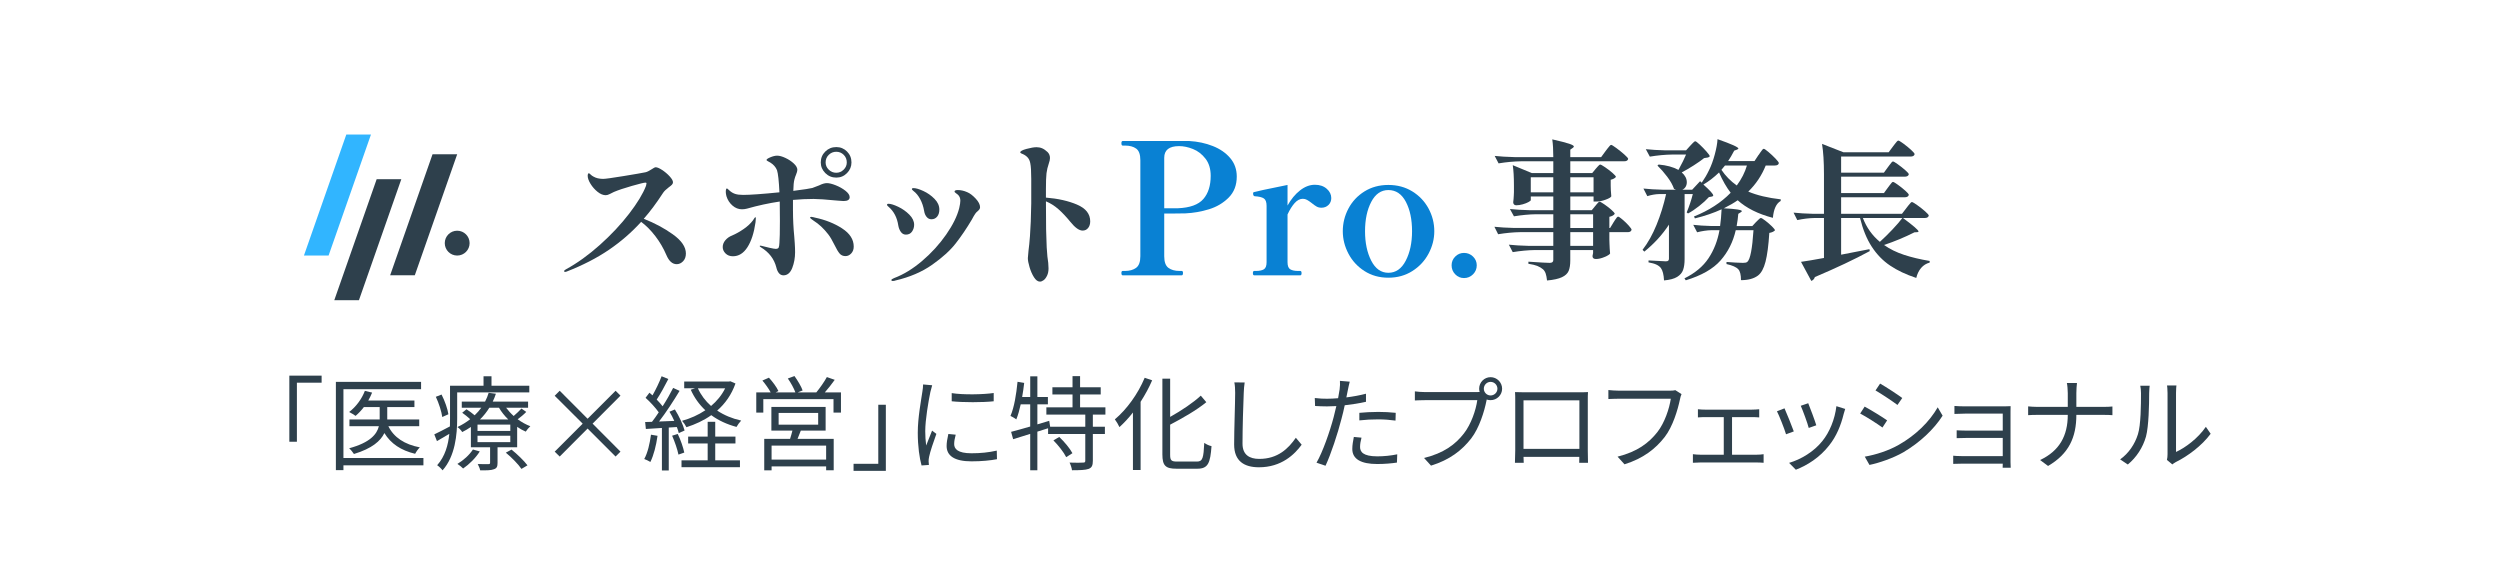 <?xml version="1.0" encoding="UTF-8"?>
<svg id="b" data-name="レイヤー 2" xmlns="http://www.w3.org/2000/svg" viewBox="0 0 223 52">
  <g id="c" data-name="header/footer">
    <g>
      <rect width="223" height="52" style="fill: #fff;"/>
      <g>
        <g>
          <path d="M28.688,33.507v.629h-2.205v5.267h-.674v-5.896h2.88Z" style="fill: #2e404c;"/>
          <path d="M37.56,34.062v.656h-6.926v6.133h7.135v.656h-7.135v.428h-.674v-7.874h7.601ZM33.194,35.019c-.1.246-.219.483-.346.711h4.119v.583h-2.424v1.103h2.852v.602h-2.752c.483.993,1.449,1.631,2.807,1.886-.146.137-.328.392-.419.574-1.258-.301-2.169-.902-2.743-1.85-.337.702-1.094,1.376-2.716,1.868-.091-.146-.282-.383-.428-.51,1.886-.51,2.479-1.267,2.652-1.968h-2.625v-.602h2.697v-1.103h-1.412c-.228.301-.483.565-.738.784-.128-.1-.41-.264-.574-.346.601-.456,1.121-1.148,1.403-1.886l.647.155Z" style="fill: #2e404c;"/>
          <path d="M40.133,38.036l.009-.693v-2.934h2.989v-.848h.711v.848h3.372v.592h-6.434v2.342c0,1.403-.173,3.344-1.303,4.611-.1-.137-.346-.374-.483-.456.711-.793.984-1.813,1.085-2.798l-1.103.647-.237-.601c.364-.173.866-.428,1.394-.711ZM39.386,35.193c.292.565.547,1.303.611,1.759l-.547.246c-.064-.474-.301-1.23-.574-1.804l.51-.201ZM44.234,35.12c-.073.237-.173.474-.282.702h3.153v.547h-1.959c.192.255.419.51.674.738.246-.21.529-.483.693-.665l.429.301c-.237.246-.519.474-.766.656.355.255.738.474,1.13.62-.137.118-.319.337-.41.483-.255-.109-.519-.255-.765-.428v1.823h-1.75v1.394c0,.319-.064.483-.328.565-.246.1-.629.1-1.221.1-.027-.173-.137-.401-.219-.565.447.018.829.009.957.009.11,0,.146-.036.146-.128v-1.376h-1.713v-1.813c-.237.164-.492.319-.774.456-.091-.155-.283-.355-.429-.447.429-.201.811-.437,1.139-.702-.21-.191-.474-.41-.711-.574l.382-.31c.237.146.51.355.729.538.228-.219.419-.437.592-.674h-1.741v-.547h2.078c.137-.264.246-.529.319-.784l.647.082ZM42.795,40.269c-.355.574-.948,1.157-1.485,1.522-.1-.109-.355-.319-.51-.41.538-.319,1.066-.793,1.385-1.285l.611.173ZM42.594,38.437h2.925v-.565h-2.925v.565ZM42.594,39.439h2.925v-.574h-2.925v.574ZM43.651,36.368c-.228.365-.501.72-.838,1.048h2.525c-.328-.319-.611-.674-.829-1.048h-.857ZM45.629,40.104c.51.41,1.121,1.002,1.422,1.403l-.538.319c-.273-.41-.875-1.021-1.394-1.449l.51-.273Z" style="fill: #2e404c;"/>
          <path d="M52.413,38.227l-2.488,2.497-.447-.437,2.497-2.497-2.497-2.488.447-.447,2.488,2.497,2.497-2.497.437.437-2.488,2.497,2.488,2.497-.437.437-2.497-2.497Z" style="fill: #2e404c;"/>
          <path d="M58.651,38.874c-.118.866-.347,1.75-.638,2.333-.127-.082-.392-.21-.547-.264.31-.556.492-1.367.602-2.169l.583.1ZM58.158,37.626c.192-.246.401-.538.602-.847-.283-.401-.756-.92-1.176-1.294l.346-.456.274.237c.292-.51.62-1.194.811-1.704l.601.246c-.31.602-.701,1.331-1.039,1.832.2.21.392.419.529.601.364-.565.693-1.148.939-1.64l.574.264c-.519.866-1.212,1.932-1.832,2.734l1.358-.055c-.127-.283-.273-.574-.428-.82l.483-.2c.374.592.738,1.376.866,1.877l-.519.228c-.037-.155-.091-.337-.173-.538l-.72.046v3.828h-.611v-3.791l-1.431.091-.064-.62.611-.018ZM60.455,38.71c.255.519.492,1.212.583,1.659l-.52.182c-.091-.456-.328-1.148-.565-1.686l.501-.155ZM63.799,37.626v1.321h1.804v.611h-1.804v1.504h2.205v.611h-5.213v-.611h2.333v-1.504h-1.741v-.611h1.741v-1.321h.674ZM65.011,34.035l.137-.027.456.2c-.355,1.002-.92,1.795-1.631,2.415.611.41,1.33.711,2.142.893-.137.137-.328.392-.419.565-.848-.228-1.604-.574-2.251-1.048-.665.474-1.422.82-2.214,1.075-.082-.173-.255-.428-.392-.574.738-.201,1.449-.519,2.078-.939-.547-.51-.984-1.121-1.303-1.832l.383-.128h-.966v-.601h3.982ZM62.25,34.637c.274.602.674,1.13,1.176,1.577.519-.437.957-.966,1.258-1.577h-2.433Z" style="fill: #2e404c;"/>
          <path d="M70.866,33.543c.283.392.611.939.729,1.285l-.437.173h1.659c.319-.392.72-.957.939-1.367l.702.246c-.273.383-.592.793-.884,1.121h1.44v1.804h-.665v-1.203h-6.261v1.203h-.629v-1.804h1.285c-.173-.328-.474-.747-.738-1.057l.583-.255c.328.355.701.857.847,1.194l-.246.118h1.759c-.128-.355-.41-.866-.674-1.239l.592-.219ZM70.474,39.148c.073-.237.155-.501.21-.738h-1.877v-2.114h4.839v2.114h-2.214l-.292.738h3.226v2.798h-.674v-.346h-4.866v.355h-.656v-2.807h2.306ZM73.691,40.998v-1.249h-4.866v1.249h4.866ZM69.454,37.881h3.527v-1.048h-3.527v1.048Z" style="fill: #2e404c;"/>
          <path d="M76.137,42v-.629h2.206v-5.267h.674v5.896h-2.88Z" style="fill: #2e404c;"/>
          <path d="M82.988,34.974c-.173.838-.456,2.47-.456,3.49,0,.446.027.829.082,1.276.155-.41.374-.957.528-1.33l.383.292c-.237.647-.565,1.613-.647,2.041-.028.137-.055.31-.046.41.009.1.018.228.027.319l-.656.046c-.182-.647-.337-1.695-.337-2.925,0-1.34.301-2.898.41-3.654.037-.21.064-.447.064-.647l.811.073c-.045.155-.127.447-.164.611ZM85.112,39.612c0,.419.301.82,1.54.82.82,0,1.522-.073,2.26-.237l.018.766c-.574.109-1.34.191-2.278.191-1.531,0-2.214-.51-2.214-1.367,0-.31.055-.629.155-1.075l.656.064c-.091.337-.137.592-.137.838ZM88.638,35.056v.738c-.975.109-2.743.109-3.746,0v-.729c.993.164,2.834.128,3.746-.009Z" style="fill: #2e404c;"/>
          <path d="M91.358,34.154c-.045.419-.109.847-.182,1.258h.72v-1.841h.638v1.841h.939v.656h-.939v1.786l1.057-.319.082.529h3.135v-1.084h-3.472v-.647h2.333v-1.148h-1.795v-.638h1.795v-.993h.674v.993h1.841v.638h-1.841v1.148h2.26v.647h-1.121v1.084h1.075v.647h-1.075v2.388c0,.419-.091.62-.383.729-.282.1-.774.118-1.476.118-.027-.2-.118-.492-.219-.683.556.018,1.057.018,1.212,0,.146,0,.191-.036.191-.164v-2.388h-3.317v-.51l-.957.301v3.445h-.638v-3.244l-1.522.474-.182-.656c.465-.118,1.066-.292,1.704-.474v-1.978h-.848c-.11.501-.237.966-.392,1.34-.109-.091-.374-.237-.519-.31.337-.775.519-1.932.629-3.044l.592.1ZM94.484,38.975c.456.428.957,1.03,1.176,1.449l-.556.355c-.201-.419-.693-1.048-1.139-1.495l.519-.31Z" style="fill: #2e404c;"/>
          <path d="M102.772,33.926c-.282.656-.638,1.303-1.03,1.914v6.087h-.684v-5.131c-.383.492-.793.93-1.203,1.303-.073-.173-.282-.529-.41-.693,1.048-.875,2.06-2.26,2.661-3.709l.665.228ZM107.602,35.876c-.866.711-2.096,1.413-3.226,2.005v2.67c0,.51.1.62.611.62h1.786c.51,0,.583-.337.647-1.668.173.128.447.255.647.292-.109,1.495-.301,2.014-1.258,2.014h-1.877c-.957,0-1.248-.264-1.248-1.276v-6.753h.693v3.408c1.021-.574,2.069-1.276,2.734-1.896l.492.583Z" style="fill: #2e404c;"/>
          <path d="M110.942,35.038c-.046,1.03-.11,3.18-.11,4.538,0,1.002.629,1.358,1.495,1.358,1.668,0,2.606-.939,3.262-1.886l.519.62c-.629.866-1.804,2.014-3.809,2.014-1.312,0-2.214-.547-2.214-2.032,0-1.349.091-3.654.091-4.611,0-.337-.018-.665-.073-.93l.921.009c-.046.301-.073.62-.082.92Z" style="fill: #2e404c;"/>
          <path d="M119.358,35.521c.064-.319.109-.611.137-.793.036-.255.045-.565.027-.756l.875.073c-.055.2-.128.547-.164.729l-.137.674c.592-.073,1.194-.182,1.75-.328v.72c-.592.137-1.258.237-1.896.31-.082.401-.182.82-.292,1.221-.328,1.294-.948,3.171-1.422,4.174l-.802-.273c.547-.939,1.194-2.789,1.531-4.074.082-.301.164-.647.237-.975-.301.018-.583.027-.839.027-.401,0-.729-.018-1.057-.036l-.027-.711c.437.055.766.064,1.094.064.301,0,.629-.018.984-.046ZM121.317,39.858c0,.428.237.848,1.54.848.592,0,1.221-.064,1.777-.182l-.027.738c-.492.073-1.093.128-1.759.128-1.44,0-2.223-.437-2.223-1.34,0-.355.064-.693.137-1.075l.684.064c-.082.301-.128.583-.128.82ZM122.921,36.742c.538,0,1.085.027,1.577.082l-.018.693c-.465-.064-1.003-.109-1.531-.109-.574,0-1.13.027-1.695.091v-.674c.483-.046,1.085-.082,1.668-.082Z" style="fill: #2e404c;"/>
          <path d="M132.959,33.643c.565,0,1.03.465,1.03,1.03s-.465,1.021-1.03,1.021c-.118,0-.237-.018-.346-.055l-.018.1c-.191.957-.638,2.424-1.358,3.363-.829,1.066-1.914,1.914-3.591,2.433l-.62-.683c1.768-.437,2.798-1.212,3.554-2.187.647-.829,1.075-2.096,1.194-2.971h-4.657c-.364,0-.674.018-.911.027v-.811c.255.036.611.064.911.064h4.575l.292-.009c-.027-.091-.045-.191-.045-.292,0-.565.456-1.03,1.021-1.03ZM132.959,35.275c.337,0,.611-.273.611-.601,0-.337-.274-.611-.611-.611-.328,0-.602.273-.602.611,0,.328.274.601.602.601Z" style="fill: #2e404c;"/>
          <path d="M135.953,34.992h4.894c.2,0,.529,0,.802-.018-.018.228-.018.483-.018.711v4.493c0,.292.009,1.002.018,1.103h-.784l.009-.529h-4.976l.018.529h-.784c.009-.118.027-.793.027-1.112v-4.484c0-.21,0-.492-.018-.711.355.009.602.018.811.018ZM140.882,40.041v-4.329h-4.985v4.329h4.985Z" style="fill: #2e404c;"/>
          <path d="M149.855,35.612c-.201.957-.638,2.424-1.358,3.363-.829,1.066-1.914,1.914-3.591,2.442l-.619-.683c1.768-.446,2.788-1.221,3.554-2.196.647-.829,1.066-2.096,1.194-2.971h-4.657c-.364,0-.674.018-.911.027v-.802c.255.027.611.055.911.055h4.575c.137,0,.31,0,.483-.046l.556.355c-.064.128-.1.282-.137.456Z" style="fill: #2e404c;"/>
          <path d="M151.664,40.56h2.096v-3.354h-1.677c-.146,0-.437.009-.629.027v-.729c.192.027.483.036.629.036h4.192c.228,0,.456-.018.647-.036v.729c-.2-.018-.437-.027-.647-.027h-1.777v3.354h2.205c.219,0,.429-.018.611-.046v.766c-.182-.018-.465-.027-.611-.027h-5.04c-.2,0-.437.009-.656.027v-.766c.209.027.446.046.656.046Z" style="fill: #2e404c;"/>
          <path d="M160.008,38.482l-.693.255c-.137-.474-.638-1.731-.811-2.05l.674-.264c.182.392.656,1.586.829,2.06ZM164.455,36.933c-.246,1.002-.638,1.977-1.294,2.798-.838,1.075-1.95,1.777-2.971,2.169l-.602-.611c1.057-.31,2.215-1.002,2.962-1.941.647-.793,1.121-1.95,1.258-3.117l.784.246c-.064.191-.1.337-.137.456ZM162.013,37.936l-.674.237c-.1-.41-.528-1.568-.711-1.978l.665-.228c.155.365.601,1.567.72,1.968Z" style="fill: #2e404c;"/>
          <path d="M168.333,37.498l-.419.638c-.447-.328-1.44-.966-1.987-1.248l.401-.62c.538.292,1.604.939,2.005,1.23ZM169.39,39.667c1.513-.866,2.716-2.05,3.454-3.335l.437.747c-.784,1.23-2.051,2.406-3.499,3.262-.921.529-2.178.957-3.026,1.13l-.419-.738c1.002-.173,2.133-.538,3.053-1.066ZM169.682,35.502l-.428.62c-.437-.328-1.422-.984-1.959-1.294l.41-.611c.537.301,1.586.993,1.977,1.285Z" style="fill: #2e404c;"/>
          <path d="M174.972,40.688h3.673v-1.622h-3.29c-.319,0-.638.009-.82.018v-.702c.173.009.501.027.811.027h3.299v-1.513h-3.381c-.237,0-.765.018-.929.027v-.711c.173.018.693.036.929.036h3.527c.2,0,.437-.009.556-.018-.009.1-.009.292-.009.465v4.538c0,.146.009.365.018.492h-.72l.009-.365h-3.663c-.292,0-.611.018-.756.018v-.729c.146.018.437.036.747.036Z" style="fill: #2e404c;"/>
          <path d="M181.758,36.295h2.688v-1.23c0-.273-.036-.72-.082-.902h.902c-.027.182-.055.638-.055.911v1.221h2.424c.301,0,.647-.018.793-.036v.775c-.146-.018-.519-.027-.802-.027h-2.415c0,2.005-.674,3.481-2.524,4.556l-.711-.529c1.722-.811,2.47-2.16,2.47-4.028h-2.67c-.337,0-.674.009-.866.027v-.784c.191.018.529.046.848.046Z" style="fill: #2e404c;"/>
          <path d="M190.703,38.738c.264-.829.274-2.652.274-3.664,0-.273-.027-.474-.064-.665h.838c-.009.109-.045.383-.045.656,0,1.012-.037,2.962-.283,3.873-.273.975-.856,1.868-1.622,2.497l-.684-.456c.766-.547,1.312-1.358,1.586-2.242ZM193.345,40.515v-5.459c0-.346-.036-.601-.045-.674h.838c-.009.073-.037.328-.037.674v5.258c.839-.383,1.959-1.212,2.661-2.242l.429.62c-.784,1.066-2.051,2.005-3.108,2.524-.146.082-.246.155-.31.21l-.483-.401c.037-.146.055-.328.055-.51Z" style="fill: #2e404c;"/>
        </g>
        <g>
          <g>
            <path d="M60.022,20.907c.773.553,1.16,1.122,1.16,1.707,0,.288-.084.519-.252.692-.168.173-.358.259-.569.259-.384,0-.692-.274-.922-.821-.259-.605-.588-1.167-.987-1.686-.399-.519-.819-.941-1.261-1.268-.845.932-1.803,1.763-2.874,2.493-1.071.73-2.332,1.379-3.782,1.945-.048.019-.091.029-.13.029-.058,0-.086-.024-.086-.072,0-.048.053-.101.158-.158,1.018-.557,2.029-1.285,3.033-2.183,1.004-.898,1.873-1.825,2.608-2.781.735-.956,1.237-1.784,1.506-2.486.029-.106.043-.178.043-.216,0-.048-.029-.072-.086-.072-.125,0-.531.098-1.218.295-.687.197-1.222.377-1.606.54-.086.038-.202.096-.346.173s-.269.115-.375.115c-.24,0-.485-.101-.735-.303-.25-.202-.459-.439-.627-.713-.168-.274-.252-.512-.252-.713,0-.067.009-.122.029-.166.019-.043.043-.065.072-.065s.082.038.159.115c.077.077.163.139.259.187.231.135.519.202.865.202.192,0,.8-.084,1.823-.252,1.023-.168,1.674-.281,1.952-.339.134-.029.312-.115.533-.259.182-.125.307-.187.375-.187.134,0,.327.082.576.245.25.164.473.353.67.569.197.216.295.392.295.526,0,.077-.031.149-.094.216-.063.067-.156.144-.281.231-.24.183-.408.346-.504.49-.586.903-1.162,1.676-1.729,2.32.96.375,1.827.838,2.601,1.39Z" style="fill: #2e404c;"/>
            <path d="M67.421,19.473c0,.067-.01.187-.029.36-.135.942-.375,1.681-.721,2.219-.346.538-.778.807-1.297.807-.269,0-.488-.084-.656-.252-.168-.168-.252-.358-.252-.569,0-.221.079-.425.238-.612s.362-.329.612-.425c.336-.144.677-.336,1.023-.576.346-.24.62-.495.821-.764.038-.058.079-.12.122-.187.043-.067.079-.101.108-.101.019,0,.029.034.029.101ZM70.735,18.839c0,.73.038,1.489.115,2.277.01.115.024.312.043.591.019.279.029.543.029.793,0,.5-.084.966-.252,1.398-.168.432-.425.653-.771.663-.173,0-.312-.065-.418-.194-.106-.13-.183-.3-.231-.512-.192-.759-.653-1.359-1.383-1.801-.067-.038-.101-.072-.101-.101s.019-.043.058-.043l.086.014c.211.058.456.118.735.18.279.063.461.094.548.094.144,0,.233-.041.267-.122.034-.082.055-.218.065-.411.029-.317.043-.97.043-1.96,0-.768-.005-1.345-.014-1.729-.97.144-1.945.355-2.925.634-.144.038-.293.058-.447.058-.308,0-.588-.11-.843-.331-.255-.221-.435-.499-.54-.836-.038-.154-.058-.279-.058-.375,0-.211.034-.317.101-.317.019,0,.053.024.101.072.048.048.091.086.13.115.144.135.307.233.49.295.182.063.423.094.721.094.624,0,1.705-.077,3.242-.231-.048-1.018-.12-1.676-.216-1.974-.115-.278-.312-.504-.591-.677-.048-.029-.118-.067-.209-.115-.091-.048-.137-.086-.137-.115,0-.067.115-.149.346-.245.231-.096.432-.144.605-.144.202,0,.447.067.735.202.288.135.538.3.749.497.211.197.317.387.317.569,0,.096-.043.25-.13.461-.019.048-.041.103-.065.166-.024.063-.046.137-.065.223-.058.202-.091.543-.101,1.023.97-.125,1.537-.211,1.7-.259.115-.038.317-.115.605-.231.269-.134.499-.202.691-.202.202,0,.466.065.792.194.327.13.615.293.865.49.25.197.375.387.375.569,0,.231-.183.346-.548.346-.106,0-.303-.014-.591-.043-.989-.096-1.681-.144-2.075-.144-.596,0-1.21.029-1.844.086v1.009ZM75.115,20.374c.692.447,1.037.987,1.037,1.621,0,.25-.075.454-.223.612-.149.159-.319.238-.511.238-.221,0-.396-.077-.526-.231-.13-.154-.281-.408-.454-.764-.202-.413-.389-.73-.562-.951-.403-.519-.836-.922-1.297-1.21-.029-.019-.089-.062-.18-.13-.091-.067-.137-.115-.137-.144,0-.048.034-.072.101-.072.038,0,.096.01.173.029.077.019.134.034.173.043.912.192,1.715.511,2.406.958ZM73.617,15.439c-.269-.269-.404-.586-.404-.951,0-.384.134-.708.404-.973.269-.264.595-.396.98-.396.375,0,.694.132.958.396.264.264.396.588.396.973,0,.365-.132.682-.396.951-.264.269-.584.403-.958.403-.384,0-.711-.134-.98-.403ZM73.926,13.811c-.187.183-.281.408-.281.677,0,.25.094.466.281.648.187.183.41.274.67.274.25,0,.468-.091.656-.274.187-.182.281-.399.281-.648,0-.269-.091-.495-.274-.677-.183-.182-.403-.274-.663-.274s-.483.091-.67.274Z" style="fill: #2e404c;"/>
            <path d="M80.36,20.691c-.115-.158-.192-.348-.231-.569-.106-.711-.394-1.268-.864-1.671-.096-.077-.144-.134-.144-.173,0-.067.043-.101.13-.101.202,0,.49.089.864.266.375.178.706.411.994.699s.432.591.432.908c0,.221-.063.423-.187.605-.125.183-.308.274-.548.274-.183,0-.331-.079-.447-.238ZM79.51,24.977c0-.048.082-.106.245-.173.845-.317,1.681-.829,2.507-1.535.826-.706,1.537-1.486,2.133-2.341.596-.855.985-1.643,1.167-2.363.067-.288.101-.509.101-.663,0-.221-.072-.399-.216-.533-.058-.048-.122-.098-.195-.151-.072-.053-.108-.094-.108-.122,0-.096.096-.144.288-.144.279,0,.557.063.836.187.24.096.492.286.757.569.264.283.396.54.396.771,0,.067-.017.127-.05.18-.034.053-.084.108-.151.166-.106.086-.183.168-.231.245-.086.125-.187.298-.303.519-.461.778-.939,1.484-1.434,2.118-.495.634-1.196,1.271-2.104,1.909-.908.639-2.001,1.107-3.278,1.405-.067.029-.144.043-.231.043s-.13-.029-.13-.087ZM82.651,19.344c-.115-.144-.187-.317-.216-.519-.067-.394-.185-.747-.353-1.059-.168-.312-.367-.555-.598-.728-.019-.019-.048-.045-.086-.079-.039-.034-.058-.065-.058-.094,0-.058.048-.086.144-.086.211,0,.504.086.879.259.375.173.706.406.994.699.288.293.432.612.432.958,0,.259-.065.468-.194.627-.13.158-.3.238-.511.238-.173,0-.317-.072-.432-.216Z" style="fill: #2e404c;"/>
            <path d="M96.08,18.256c.778.331,1.167.829,1.167,1.491,0,.24-.063.437-.187.591-.125.154-.288.23-.49.23-.308,0-.668-.254-1.081-.764-.384-.47-.747-.855-1.088-1.153-.341-.298-.708-.528-1.102-.692v.144c0,1.057.005,1.84.014,2.349l.014.447c.019.893.053,1.551.101,1.974.067.413.101.769.101,1.066,0,.25-.043.466-.13.648s-.187.317-.303.403-.226.13-.331.13c-.192,0-.37-.13-.533-.389-.164-.259-.295-.559-.396-.901-.101-.341-.151-.607-.151-.8,0-.077.019-.298.058-.663.048-.355.091-.787.13-1.297.058-.759.096-1.734.115-2.925v-2.19c0-.663-.029-1.129-.087-1.398-.038-.202-.11-.365-.216-.49-.106-.125-.25-.231-.432-.317-.029-.009-.065-.024-.108-.043-.043-.019-.077-.038-.101-.058-.024-.019-.036-.038-.036-.058,0-.106.187-.209.562-.31.375-.101.672-.151.893-.151.182,0,.351.034.504.101.154.067.312.178.476.331.144.144.216.322.216.533,0,.135-.034.293-.101.476-.106.308-.175.603-.209.886-.034.283-.051.756-.051,1.419v.749c1.076.086,2.003.295,2.781.627Z" style="fill: #2e404c;"/>
            <path d="M108.181,13.026c.645.255,1.162.612,1.553,1.073.39.461.585,1.011.585,1.65,0,.77-.241,1.396-.723,1.878s-1.068.829-1.756,1.04c-.688.211-1.39.333-2.105.366-.293.011-.71.016-1.252.016h-.634v3.804c0,.51.124.856.374,1.04.249.185.58.276.992.276h.195c.076,0,.114.06.114.179,0,.141-.038.211-.114.211h-5.267c-.076,0-.114-.07-.114-.211,0-.119.038-.179.114-.179h.211c.401,0,.729-.092.983-.276.255-.184.382-.531.382-1.04v-8.567c0-.509-.125-.853-.374-1.032s-.58-.268-.991-.268h-.211c-.076,0-.114-.07-.114-.211,0-.13.038-.195.114-.195h5.95c.748.043,1.444.192,2.089.447ZM107.336,17.756c.439-.504.658-1.195.658-2.073,0-.618-.154-1.127-.463-1.528-.309-.401-.68-.688-1.114-.862-.434-.173-.845-.26-1.235-.26-.889,0-1.333.347-1.333,1.04v4.503h1.219c1.073-.043,1.829-.317,2.268-.821Z" style="fill: #0981d3;"/>
            <path d="M118.344,16.838c.271.238.406.515.406.829,0,.249-.084.455-.252.618-.168.163-.377.244-.626.244-.163,0-.306-.035-.431-.106-.125-.07-.274-.176-.447-.317-.152-.119-.287-.211-.406-.276-.119-.065-.244-.098-.374-.098-.26,0-.504.128-.732.382-.227.255-.439.593-.634,1.016v4.259c0,.325.081.537.244.634.163.098.395.146.699.146h.195c.076,0,.114.065.114.195s-.038.195-.114.195h-4.113c-.076,0-.114-.065-.114-.195s.038-.195.114-.195h.163c.303,0,.537-.049.699-.146.163-.097.244-.309.244-.634v-5.023c0-.336-.081-.558-.244-.666-.163-.108-.434-.173-.813-.195-.098-.011-.146-.097-.146-.26,0-.065.032-.103.097-.114.108-.043,1.1-.255,2.975-.634v1.837c.314-.563.685-1.013,1.114-1.349.428-.336.87-.504,1.325-.504.433,0,.786.119,1.057.358Z" style="fill: #0981d3;"/>
            <path d="M121.712,24.178c-.618-.395-1.095-.913-1.431-1.552-.336-.639-.504-1.306-.504-2,0-.715.168-1.39.504-2.024.336-.634.813-1.143,1.431-1.528.618-.384,1.327-.577,2.13-.577s1.514.193,2.138.577c.623.385,1.105.894,1.447,1.528.341.634.512,1.309.512,2.024,0,.694-.171,1.36-.512,2-.341.64-.824,1.157-1.447,1.552-.623.396-1.336.593-2.138.593s-1.512-.198-2.13-.593ZM125.394,23.251c.374-.721.561-1.596.561-2.625,0-1.051-.184-1.926-.553-2.625-.369-.699-.889-1.048-1.56-1.048-.65,0-1.16.352-1.528,1.057-.369.705-.553,1.577-.553,2.617,0,1.03.184,1.905.553,2.625.368.721.878,1.081,1.528,1.081.661,0,1.179-.36,1.552-1.081Z" style="fill: #0981d3;"/>
            <path d="M129.808,24.47c-.217-.222-.325-.49-.325-.805,0-.303.108-.563.325-.78.217-.217.477-.325.78-.325.314,0,.583.108.805.325.222.217.333.477.333.78,0,.314-.111.583-.333.805-.222.222-.491.333-.805.333-.303,0-.564-.111-.78-.333Z" style="fill: #0981d3;"/>
            <path d="M142.291,18.381c.035-.044.082-.102.14-.173.058-.071.106-.124.146-.16.04-.035.078-.053.113-.053.053,0,.193.078.419.233.226.155.437.319.632.492.195.173.293.291.293.353-.08.124-.239.213-.479.266v.997h.067l.306-.505c.035-.053.084-.128.146-.226.062-.097.113-.168.153-.213s.078-.067.113-.067c.053,0,.179.084.379.253.2.168.386.348.559.539.173.191.259.317.259.379-.036.142-.151.213-.346.213h-1.636v.665l.013.399c.009.301.027.581.053.838-.045.089-.209.193-.492.312-.284.12-.541.18-.772.18-.204,0-.306-.089-.306-.266l.053-.266v-.266h-2.035v.931c0,.39-.049.7-.146.931-.098.23-.297.417-.598.559-.302.142-.745.24-1.33.293-.027-.257-.067-.463-.12-.619s-.133-.282-.239-.379c-.133-.115-.297-.213-.492-.293-.195-.08-.465-.146-.811-.2v-.186c1.064.071,1.698.106,1.902.106.213,0,.319-.084.319-.253v-.891h-1.623c-.63.009-1.295.071-1.995.186l-.346-.665c.488.053,1.077.089,1.769.106h2.195v-1.224h-2.926c-.63.009-1.295.071-1.995.186l-.332-.665c.487.053,1.077.089,1.769.106h3.485v-1.224h-1.516c-.63.009-1.295.071-1.995.186l-.359-.652c.488.053,1.077.089,1.769.106h2.101v-1.224h-2.008v.319c0,.045-.069.104-.206.179-.138.076-.308.142-.512.2-.204.058-.399.087-.585.087-.089,0-.155-.027-.2-.08-.044-.053-.067-.115-.067-.186.027-.195.044-.399.053-.612,0-.115.005-.213.013-.293v-.585c0-.763-.036-1.37-.106-1.822l1.702.705h1.915v-1.051h-2.886c-.63.009-1.295.071-1.995.186l-.346-.665c.488.053,1.077.089,1.769.106h3.458c0-.647-.031-1.175-.093-1.583.736.168,1.241.299,1.516.392.275.093.412.175.412.246,0,.036-.031.075-.093.12l-.226.16v.665h2.753l.399-.545c.053-.071.111-.146.173-.226.062-.08.122-.153.18-.219.058-.067.104-.1.14-.1.053,0,.206.093.459.279.253.186.492.379.718.579.226.2.339.33.339.392-.027.142-.146.213-.359.213h-4.802v1.051h1.955l.306-.372c.044-.044.111-.12.2-.226.089-.106.16-.16.213-.16s.197.08.432.239c.235.16.454.328.658.505.204.177.306.297.306.359-.089.115-.244.2-.465.253v.519c.009.115.013.257.013.426l.04.532c-.036.089-.204.189-.505.299-.302.111-.572.166-.811.166h-.266v-.452h-2.075v1.224h1.915l.306-.373ZM136.545,15.814v1.343h2.008v-1.343h-2.008ZM142.145,17.157v-1.343h-2.075v1.343h2.075ZM142.105,19.112h-2.035v1.224h2.035v-1.224ZM140.07,21.932h2.035v-1.224h-2.035v1.224Z" style="fill: #2e404c;"/>
            <path d="M156.863,13.832c.044-.062.102-.146.173-.253.071-.106.128-.184.173-.233.044-.049.084-.073.12-.073.053,0,.191.093.412.279s.432.384.632.592c.199.208.299.344.299.406-.027.142-.146.213-.359.213h-.811c-.355.887-.873,1.663-1.556,2.328.771.328,1.738.559,2.9.692l-.013.146c-.39.222-.621.723-.692,1.503-1.321-.346-2.367-.869-3.139-1.569-.311.222-.723.461-1.237.718,1.073.053,1.609.138,1.609.253,0,.027-.036.062-.106.106l-.213.133c-.027.337-.075.701-.146,1.091h1.397l.332-.359c.053-.044.126-.115.22-.213.093-.098.166-.146.219-.146s.184.08.392.239c.208.159.403.328.585.505.182.178.273.297.273.359-.115.115-.284.191-.505.226-.071,1.117-.184,1.975-.339,2.574-.155.598-.379,1.008-.672,1.23-.364.275-.869.412-1.516.412,0-.479-.08-.803-.24-.971-.177-.195-.527-.35-1.051-.466v-.186c.248.018.507.036.778.053.27.018.499.027.685.027.106,0,.188-.007.246-.02.058-.013.108-.038.153-.073.257-.231.439-1.171.545-2.82h-1.583c-.239,1.047-.692,1.947-1.357,2.7-.665.754-1.698,1.343-3.099,1.769l-.12-.173c.949-.47,1.665-1.068,2.148-1.796.483-.727.809-1.56.978-2.501h-.718c-.399.009-.825.071-1.277.186l-.346-.665c.443.053.984.089,1.623.106h.772c.062-.434.106-.931.133-1.49-.692.319-1.485.59-2.381.811l-.08-.173c1.33-.532,2.421-1.237,3.272-2.115-.372-.479-.718-1.082-1.037-1.809-.461.444-.927.803-1.397,1.077.585.523.878.847.878.971,0,.053-.049.089-.146.106l-.239.04c-.231.257-.523.525-.878.805-.355.279-.683.499-.984.658l-.12-.093c.23-.559.412-1.104.545-1.636h-.732v5.799c0,.39-.044.712-.133.964-.089.253-.266.461-.532.625-.266.164-.656.268-1.17.313-.027-.515-.12-.883-.279-1.104-.098-.124-.231-.226-.399-.306-.168-.08-.404-.146-.705-.2v-.173c.86.053,1.374.08,1.543.08.106,0,.179-.02.219-.06.04-.04.06-.1.06-.18v-3.033c-.577.887-1.308,1.689-2.195,2.407l-.16-.16c.479-.621.896-1.365,1.25-2.234.354-.869.638-1.782.851-2.74h-.612c-.346.009-.701.071-1.064.186l-.346-.678c.488.053,1.077.089,1.769.106h1.131l-.173-.08c-.115-.337-.315-.694-.599-1.071-.284-.377-.577-.712-.878-1.004l.106-.093c.709.062,1.299.222,1.769.479.31-.567.536-1.024.678-1.37h-1.237c-.63.009-1.295.071-1.995.186l-.359-.665c.488.053,1.077.089,1.769.106h1.822l.359-.399c.053-.053.131-.135.233-.246.102-.111.179-.166.233-.166s.186.1.399.299c.213.2.414.408.605.625.191.217.286.357.286.419-.044.053-.102.089-.173.106-.071.018-.182.036-.332.053-.257.204-.57.423-.938.658-.368.235-.721.441-1.057.618.301.266.452.559.452.878,0,.151-.036.286-.106.406-.071.12-.168.206-.293.259h.878l.705-.758.146.133c.248-.355.466-.727.652-1.117.195-.39.366-.856.512-1.397.146-.541.228-.997.246-1.37,1.241.435,1.862.714,1.862.838,0,.027-.04.058-.12.093l-.253.093c-.195.373-.377.683-.545.931h2.354l.359-.545ZM153.87,14.763c-.178.222-.284.351-.319.386.364.541.82,1.007,1.37,1.397.426-.576.727-1.17.905-1.782h-1.955Z" style="fill: #2e404c;"/>
            <path d="M170.052,18.554c.044-.062.106-.142.186-.239.08-.098.142-.171.186-.22.044-.049.084-.073.12-.073.053,0,.206.089.459.266.253.178.49.364.712.559.222.195.332.324.332.386-.036.142-.155.213-.359.213h-1.942c.922.683,1.383,1.082,1.383,1.197,0,.045-.04.067-.12.067l-.239.013c-.86.435-1.765.811-2.713,1.131.514.364,1.108.656,1.782.878.674.222,1.437.404,2.288.545v.146c-.301.08-.554.237-.758.472-.204.235-.351.534-.439.898-.913-.301-1.691-.67-2.334-1.104-.643-.434-1.188-.995-1.636-1.683-.448-.687-.796-1.541-1.044-2.56h-1.689v3.272l2.527-.492.027.173c-1.339.727-2.97,1.498-4.894,2.314-.053.168-.16.284-.319.346l-.918-1.702c.452-.062,1.135-.177,2.048-.346v-3.565h-.838c-.497.009-1.011.071-1.543.186l-.332-.665c.487.053,1.077.089,1.769.106h.944v-3.511c0-1.117-.058-2.026-.173-2.727l1.902.745h4.043l.386-.519c.044-.053.102-.128.173-.226.071-.098.131-.171.179-.22.049-.049.091-.073.126-.073.053,0,.202.089.446.266.244.178.472.364.685.559.213.195.319.324.319.386-.036.142-.155.213-.359.213h-6.198v1.436h3.817l.359-.492c.035-.044.089-.115.16-.213.071-.098.128-.171.173-.22.044-.049.084-.073.12-.073.053,0,.197.084.432.253.235.169.457.344.665.526.208.182.312.304.312.366-.036.142-.159.213-.372.213h-5.666v1.463h3.817l.359-.492c.035-.044.089-.115.16-.213.071-.097.128-.17.173-.219.044-.049.084-.073.12-.073.053,0,.197.084.432.253.235.168.457.346.665.532.208.186.312.31.312.373-.036.142-.159.213-.372.213h-5.666v1.476h5.427l.399-.519ZM166.168,19.445c.328.851.833,1.561,1.516,2.128.372-.337.745-.703,1.117-1.097.373-.394.669-.738.891-1.031h-3.525Z" style="fill: #2e404c;"/>
          </g>
          <g>
            <polygon points="29.309 22.796 27.111 22.796 30.891 12 33.09 12 29.309 22.796" style="fill: #31b5ff;"/>
            <polygon points="32.017 26.778 29.818 26.778 33.599 15.983 35.798 15.983 32.017 26.778" style="fill: #2e404c;"/>
            <polygon points="37 24.556 34.801 24.556 38.582 13.761 40.781 13.761 37 24.556" style="fill: #2e404c;"/>
            <circle cx="40.781" cy="21.687" r="1.108" style="fill: #2e404c;"/>
          </g>
        </g>
      </g>
    </g>
  </g>
</svg>